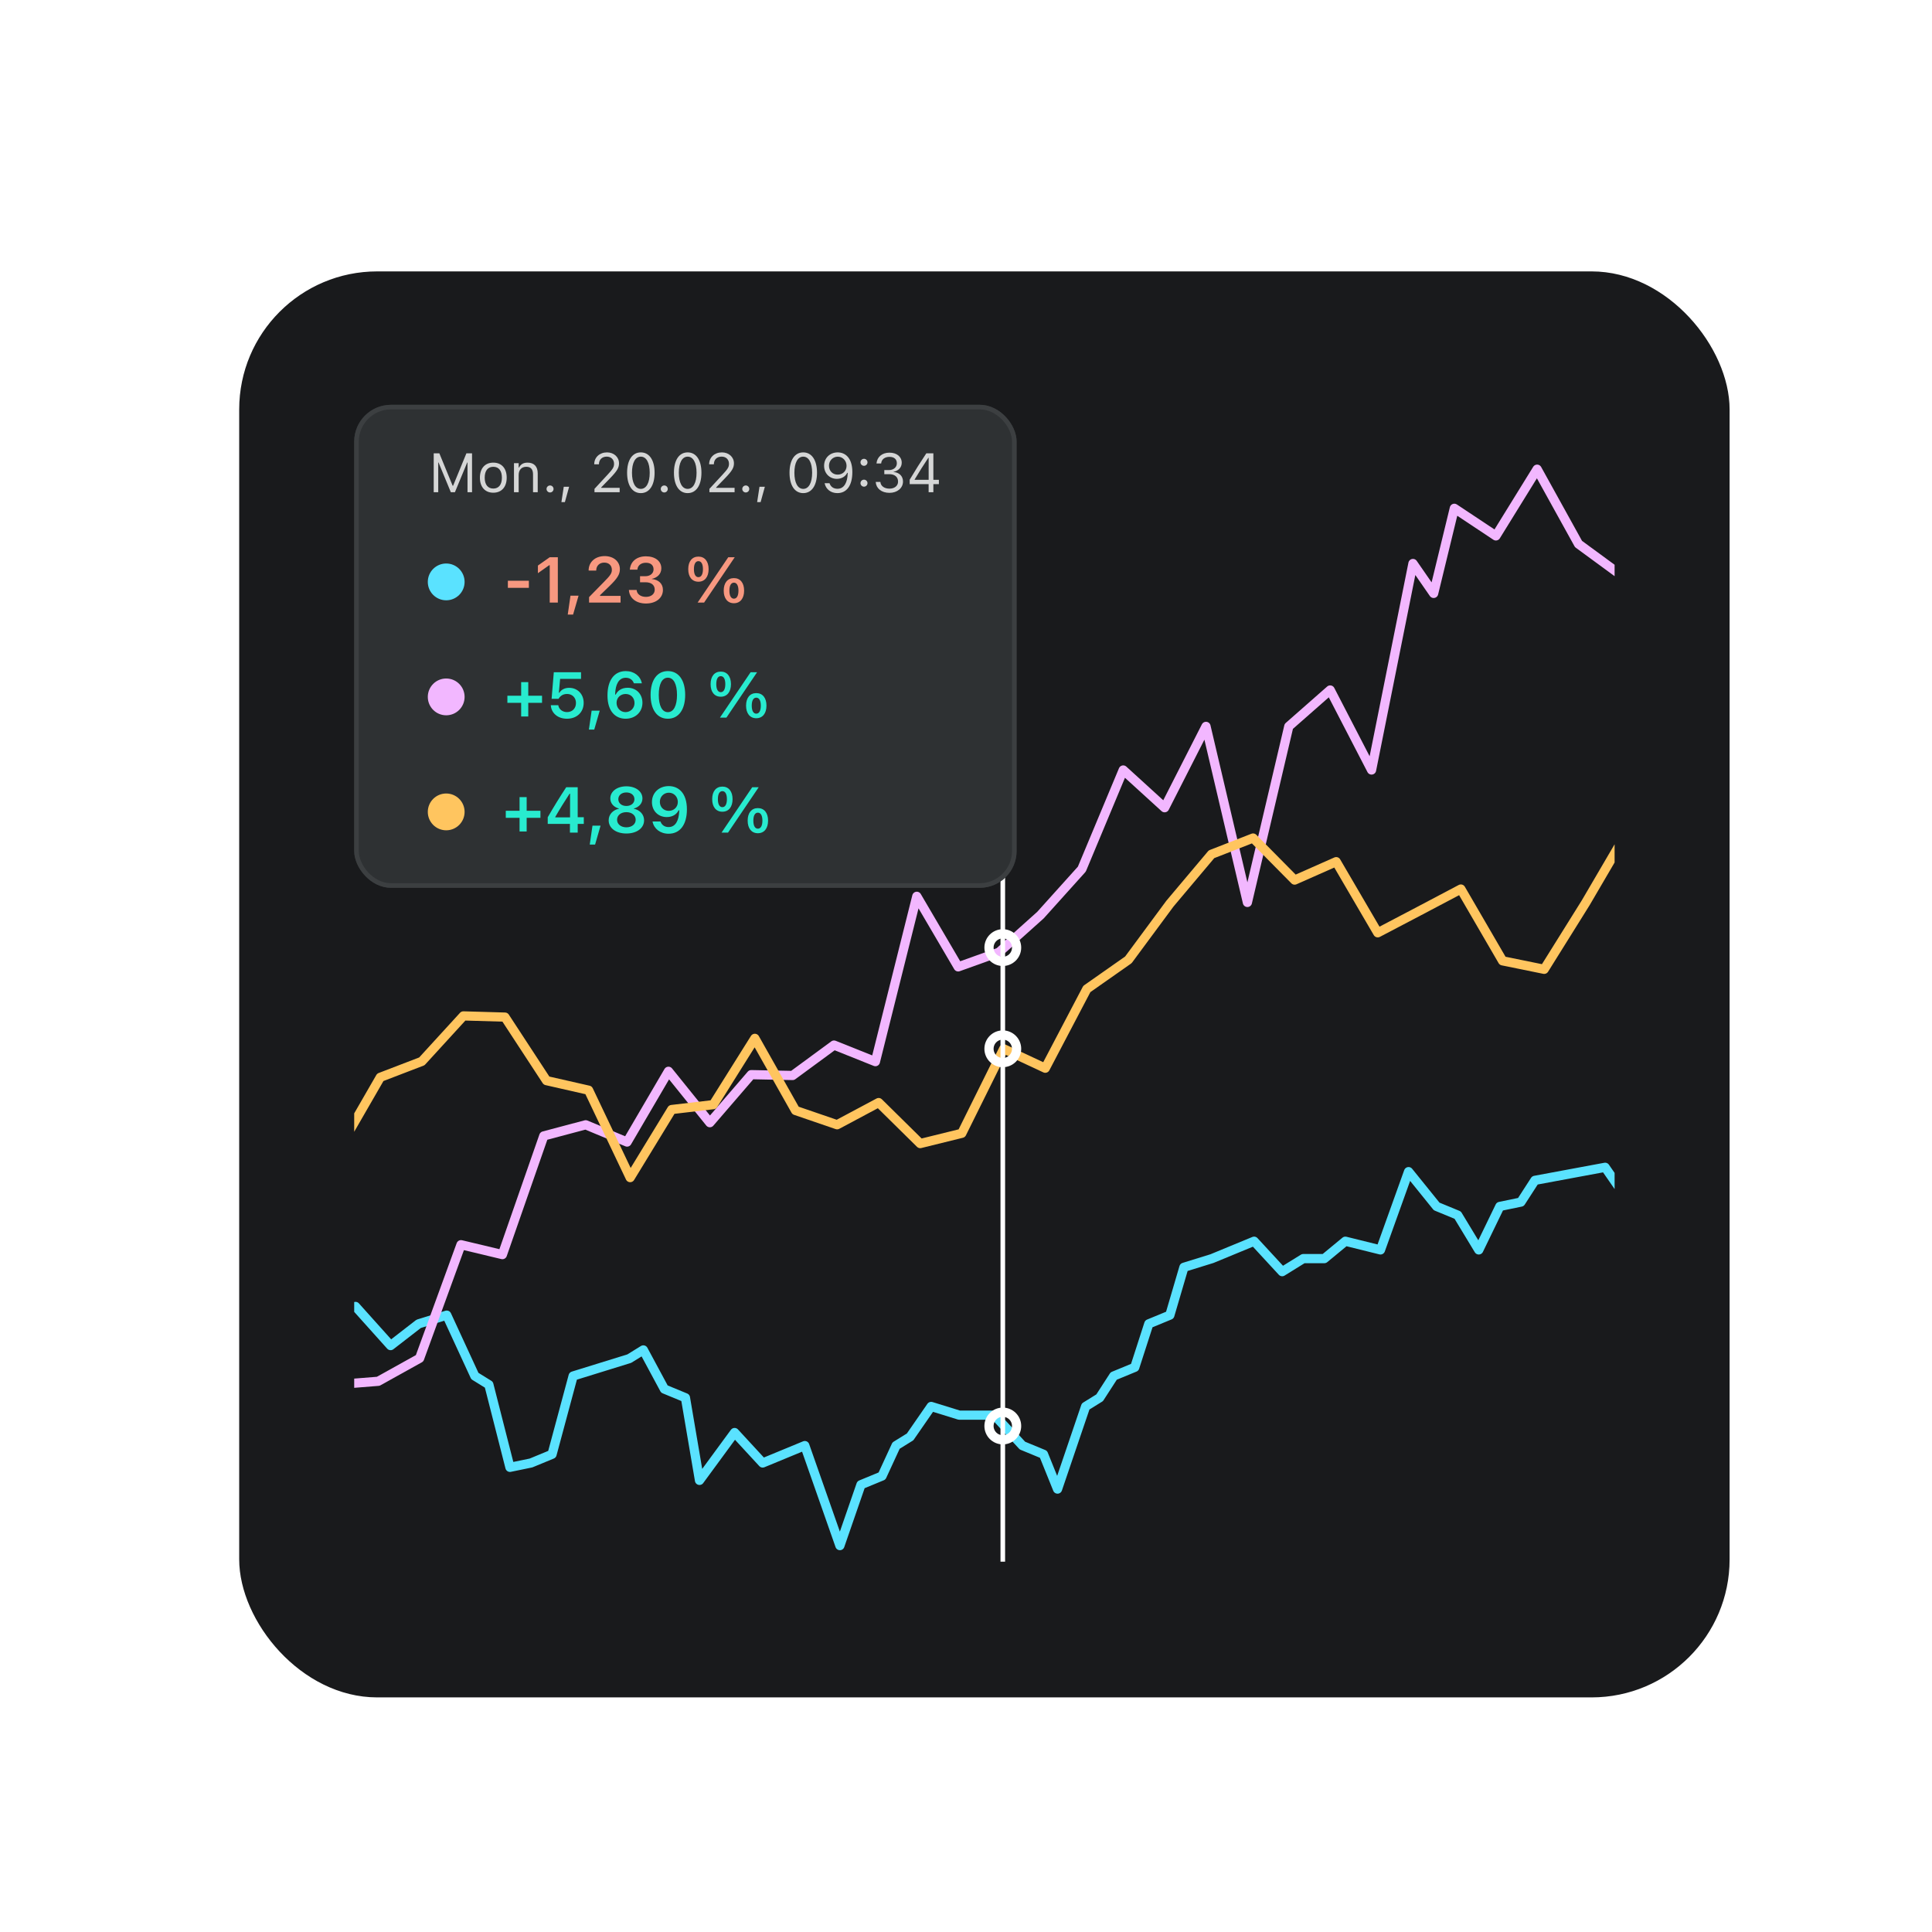 <svg width="420" height="420" viewBox="0 0 420 420" fill="none" xmlns="http://www.w3.org/2000/svg">
<g filter="url(#filter0_d_790_27284)">
<g clip-path="url(#clip0_790_27284)">
<rect x="48" y="55" width="324" height="310" rx="30" fill="#191A1C"/>
<g clip-path="url(#clip1_790_27284)">
<path d="M-30.5 280.009L-24.395 275.283L-18.291 284.736L-10.66 289.462L-1.502 284.736L3.076 258.267L10.707 265.83L18.338 263.939L24.443 259.213L32.074 255.432L39.705 250.705L45.809 238.416L50.388 244.088L53.44 245.979L59.545 252.596L65.65 282.845L73.281 280.009L80.912 288.517L87.016 283.79L93.121 281.9L99.226 295.134L102.278 297.024L106.857 314.985L111.435 314.04L116.014 312.149L120.592 295.134L126.697 293.243L132.802 291.353L135.854 289.462L140.433 297.97L145.011 299.86L148.064 317.821L155.695 307.422L161.799 314.04L170.957 310.258L178.587 332L183.166 318.766L187.745 316.875L190.797 310.258L193.849 308.368L198.428 301.751L204.533 303.641H212.164L218.268 310.258L222.847 312.149L225.899 319.711L232.004 301.751L235.056 299.86L238.109 295.134L242.687 293.243L245.74 283.79L250.318 281.9L253.371 271.502L259.475 269.611L268.632 265.83L274.737 272.447L279.316 269.611H283.894L288.473 265.83L296.104 267.72L302.209 250.705L308.313 258.267L312.892 260.158L317.47 267.72L322.049 258.267L326.628 257.322L329.68 252.596L344.942 249.76L349.52 256.377L358.677 254.486L364.782 263.939L370.887 262.049L375.465 259.213L378.518 248.815L381.57 245.979L384.623 240.307L387.675 238.416L390.727 230.854L395.306 228.018L398.358 214.784L402.937 211.948L405.989 190.207L409.042 186.426L413.62 162.793L416.672 159.957L419.725 155.231L430.408 152.395L433.461 145.778H442.618L448.722 186.426L454.827 165.629L457.879 162.793L462.458 135.38L467.037 137.271H471.615L476.194 142.942L482.298 155.231L488.403 133.489L492.982 129.708L496.034 90.951L500.613 88.115L503.665 72.046L512.822 69.21L518.927 40.851L523.506 58.812L526.558 61.647L532.663 66.374L538.767 41.796L546.398 90.006L555.555 88.115L560.134 99.459L566.239 80.553L570.817 77.717L573.87 68.264L583.027 61.647L587.605 35.179L593.71 38.961L598.289 40.851L602.867 43.687L607.446 40.851H610.498L616.603 21L621.181 33.289L625.76 35.179L628.812 66.374L631.865 69.21L636.443 85.28L639.496 88.115L642.548 92.842L648.653 88.115H653.231L657.81 74.882L662.388 77.717L666.967 79.608L671.546 99.459L679.176 92.842L683.755 90.951H686.807L691.386 101.35L695.964 105.131L699.017 129.708L702.069 133.489L705.122 137.271L709.7 138.216L712.753 154.286L717.331 157.122L721.91 159.957L728.014 168.465L732.593 165.629L737.172 164.684L740.224 159.012L743.276 157.122L747.855 84.334L750.907 81.499L753.96 63.538L761.59 66.374L769.221 63.538L775.326 90.951L778.379 93.787L781.431 99.459L786.009 101.35L792.114 103.24L796.693 82.444L799.745 79.608L804.324 73.936L810.428 98.514L815.007 101.35L818.059 114.584L824.164 107.967L827.217 105.131L831.795 88.115L836.374 90.951L840.952 92.842L845.531 112.693L848.583 116.474L854.688 120.255L860.793 172.246L865.371 142.942L869.95 140.106L873.002 135.38" stroke="#5AE2FF" stroke-width="2" stroke-linecap="round" stroke-linejoin="round"/>
<path d="M-31 280L-20.752 235.72L-11.755 254.57L-2.757 263.68L6.241 247L15.238 264L24.236 244.17L33.234 276L42.231 286.73L51.229 280.73L60.227 304L69.224 297L78.222 296.28L87.22 291.28L96.217 266.59L105.215 268.74L114.213 242.94L123.322 240.52L132.32 244.27L141.318 228.89L150.315 240.06L159.313 229.62L168.311 229.8L177.308 223.19L186.306 226.79L195.304 190.85L204.301 206.19L213.187 203L222.185 194.94L231.182 184.94L240.18 163.39L249.178 171.59L258.175 153.91L267.173 192.18L276.171 153.91L285.168 146L294.166 163.39L303.164 118.5L307.662 125L312.161 106.5L321.196 112.5L330.157 98L339.154 114.26L348.152 120.86L357.15 121.37L365.998 111.75L374.996 100.75L383.993 102.5L392.991 112.5L401.989 51.5L410.986 41.73L419.984 54.87L428.982 32.46L437.979 52.7L446.977 55.13L455.975 59.13L464.972 83.61L474.269 66L483.266 88.24L492.264 69.44L501.262 76.28L510.259 74.1L519.07 59.05L528.068 73.74L537.066 91.36L546.101 76L555.098 66L564.096 75.46L573.094 69.14L582.091 70.9L591.089 85.11L600.087 88.86L609.084 100.35L618.082 107.54L627.08 89.06L636.077 82.56L645.075 69.67L654.073 85.59L663.07 72.9L672.143 90.29L681.14 108.85L690.138 105.62L699.136 201.44L708.133 187.84L716.944 169.67L725.942 193.89L734.94 180.38L743.937 163.38L752.935 157.05L761.933 168.29L770.93 216.13L779.928 150.68L788.926 150.06L797.923 166.06L807.033 178L816.031 176.9L825.215 188.38L834.213 180.78L843.21 189.96L852.208 188.67L861.206 188.87L873.75 171.59" stroke="#F2B7FF" stroke-width="2" stroke-linecap="round" stroke-linejoin="round"/>
<path d="M-31 280L-20.715 263.46L-11.68 269L-2.645 268.31L6.39 269.63L15.425 245.97L24.46 261.46L33.495 246.88L42.53 250.75L51.565 253.1L60.6 234.3L69.635 245.87L78.67 230.2L87.705 226.73L96.74 216.85L105.775 217.11L114.81 230.92L123.957 233L132.992 252L142.027 237.2L151.062 236.14L160.097 221.73L168.945 237.41L177.98 240.51L187.015 235.69L196.05 244.6L205.085 242.37L214.195 224L223.23 228.22L232.265 211L241.3 204.66L250.335 192.44L259.37 181.71L268.405 178.18L277.44 187.32L286.475 183.32L295.51 198.78L304.545 194.04L313.58 189.27L322.652 204.88L331.687 206.72L340.722 192.25L349.757 176.81L358.792 190.11L367.64 222.8L376.675 220.01L385.71 230.4L394.895 218L403.93 205.84L412.965 194.32L422 192.61L431.035 204.43L440.07 197.6L449.105 179.91L458.14 165.29L467.175 162.87L476.36 149.64L485.395 147.03L494.43 132.11L503.465 118.2L512.5 102.25L521.535 96.86L530.57 90.86L539.605 93.79L548.64 85.31L557.675 83.72L566.71 94.48L575.595 118L584.63 107.46L593.665 75.98L602.7 63.77L611.735 65.96L620.77 61.96L629.805 64.48L638.84 82.87L647.875 93.04L656.91 81.39L665.945 85.34L674.98 79.22L684.015 67.41L693.05 42.3L702.085 39.24L711.12 36.39L720.042 27.57L729.077 10.94L738.112 22.83L747.147 6.35L756.182 8.47L765.217 5.47L774.252 -0.06L783.287 -22.48L792.435 -43L801.47 -34.78L810.505 -33.96L819.54 -11.79L828.762 -7.73L837.797 -11.31L846.645 -24L855.68 2.26L864.715 -20L873.75 -1.39V25" stroke="#FFC55F" stroke-width="2" stroke-linecap="round" stroke-linejoin="round"/>
</g>
<path d="M214 149L214 335" stroke="white" stroke-linecap="square" stroke-dasharray="1 1"/>
<circle cx="214" cy="306" r="3" stroke="white" stroke-width="2"/>
<circle cx="214" cy="224" r="3" stroke="white" stroke-width="2"/>
<circle cx="214" cy="202" r="3" stroke="white" stroke-width="2"/>
<g filter="url(#filter1_d_790_27284)">
<rect x="73" y="80" width="144" height="105" rx="8" fill="#2E3133"/>
<rect x="73.5" y="80.5" width="143" height="104" rx="7.5" stroke="#3C3F41"/>
<path d="M90.285 99V90.545H91.51L94.404 97.6H94.498L97.393 90.545H98.617V99H97.633V92.543H97.568L94.897 99H94.006L91.334 92.543H91.269V99H90.285ZM103.24 99.111C101.441 99.111 100.328 97.869 100.328 95.848V95.836C100.328 93.809 101.441 92.572 103.24 92.572C105.039 92.572 106.152 93.809 106.152 95.836V95.848C106.152 97.869 105.039 99.111 103.24 99.111ZM103.24 98.209C104.436 98.209 105.109 97.336 105.109 95.848V95.836C105.109 94.342 104.436 93.475 103.24 93.475C102.045 93.475 101.371 94.342 101.371 95.836V95.848C101.371 97.336 102.045 98.209 103.24 98.209ZM107.734 99V92.684H108.754V93.633H108.848C109.164 92.965 109.756 92.572 110.688 92.572C112.105 92.572 112.896 93.41 112.896 94.91V99H111.877V95.156C111.877 94.019 111.408 93.475 110.4 93.475C109.393 93.475 108.754 94.154 108.754 95.262V99H107.734ZM115.574 99.059C115.158 99.059 114.812 98.713 114.812 98.297C114.812 97.875 115.158 97.535 115.574 97.535C115.996 97.535 116.336 97.875 116.336 98.297C116.336 98.713 115.996 99.059 115.574 99.059ZM118.047 101.15L118.557 97.816H119.723L118.803 101.15H118.047ZM125.236 99V98.273L128.096 95.18C129.174 94.014 129.49 93.574 129.49 92.836V92.824C129.49 91.934 128.887 91.266 127.891 91.266C126.877 91.266 126.203 91.928 126.203 92.924L126.197 92.936L125.189 92.93L125.178 92.924C125.184 91.424 126.344 90.346 127.961 90.346C129.438 90.346 130.568 91.348 130.568 92.713V92.725C130.568 93.691 130.152 94.394 128.623 95.971L126.701 97.957V98.051H130.709V99H125.236ZM135.309 99.199C133.439 99.199 132.326 97.494 132.326 94.775V94.764C132.326 92.045 133.439 90.346 135.309 90.346C137.178 90.346 138.303 92.045 138.303 94.764V94.775C138.303 97.494 137.178 99.199 135.309 99.199ZM135.309 98.279C136.521 98.279 137.242 96.932 137.242 94.775V94.764C137.242 92.607 136.521 91.272 135.309 91.272C134.096 91.272 133.387 92.607 133.387 94.764V94.775C133.387 96.932 134.096 98.279 135.309 98.279ZM140.406 99.059C139.99 99.059 139.645 98.713 139.645 98.297C139.645 97.875 139.99 97.535 140.406 97.535C140.828 97.535 141.168 97.875 141.168 98.297C141.168 98.713 140.828 99.059 140.406 99.059ZM145.492 99.199C143.623 99.199 142.51 97.494 142.51 94.775V94.764C142.51 92.045 143.623 90.346 145.492 90.346C147.361 90.346 148.486 92.045 148.486 94.764V94.775C148.486 97.494 147.361 99.199 145.492 99.199ZM145.492 98.279C146.705 98.279 147.426 96.932 147.426 94.775V94.764C147.426 92.607 146.705 91.272 145.492 91.272C144.279 91.272 143.57 92.607 143.57 94.764V94.775C143.57 96.932 144.279 98.279 145.492 98.279ZM150.221 99V98.273L153.08 95.18C154.158 94.014 154.475 93.574 154.475 92.836V92.824C154.475 91.934 153.871 91.266 152.875 91.266C151.861 91.266 151.188 91.928 151.188 92.924L151.182 92.936L150.174 92.93L150.162 92.924C150.168 91.424 151.328 90.346 152.945 90.346C154.422 90.346 155.553 91.348 155.553 92.713V92.725C155.553 93.691 155.137 94.394 153.607 95.971L151.686 97.957V98.051H155.693V99H150.221ZM158.125 99.059C157.709 99.059 157.363 98.713 157.363 98.297C157.363 97.875 157.709 97.535 158.125 97.535C158.547 97.535 158.887 97.875 158.887 98.297C158.887 98.713 158.547 99.059 158.125 99.059ZM160.598 101.15L161.107 97.816H162.273L161.354 101.15H160.598ZM170.617 99.199C168.748 99.199 167.635 97.494 167.635 94.775V94.764C167.635 92.045 168.748 90.346 170.617 90.346C172.486 90.346 173.611 92.045 173.611 94.764V94.775C173.611 97.494 172.486 99.199 170.617 99.199ZM170.617 98.279C171.83 98.279 172.551 96.932 172.551 94.775V94.764C172.551 92.607 171.83 91.272 170.617 91.272C169.404 91.272 168.695 92.607 168.695 94.764V94.775C168.695 96.932 169.404 98.279 170.617 98.279ZM178.111 90.346C179.658 90.346 181.293 91.436 181.293 94.617V94.629C181.293 97.512 180.092 99.199 178.041 99.199C176.623 99.199 175.568 98.367 175.281 97.119L175.264 97.043H176.324L176.348 97.107C176.605 97.816 177.197 98.256 178.053 98.256C179.588 98.256 180.215 96.756 180.279 94.992C180.285 94.928 180.285 94.857 180.285 94.793H180.174C179.863 95.484 179.066 96.1 177.924 96.1C176.336 96.1 175.152 94.893 175.152 93.269V93.258C175.152 91.57 176.406 90.346 178.111 90.346ZM178.105 95.18C179.201 95.18 180.033 94.377 180.033 93.275V93.269C180.033 92.156 179.195 91.277 178.123 91.277C177.062 91.277 176.213 92.139 176.213 93.234V93.246C176.213 94.371 177.01 95.18 178.105 95.18ZM183.824 93.264C183.408 93.264 183.062 92.918 183.062 92.502C183.062 92.08 183.408 91.74 183.824 91.74C184.246 91.74 184.586 92.08 184.586 92.502C184.586 92.918 184.246 93.264 183.824 93.264ZM183.824 97.799C183.408 97.799 183.062 97.453 183.062 97.037C183.062 96.615 183.408 96.275 183.824 96.275C184.246 96.275 184.586 96.615 184.586 97.037C184.586 97.453 184.246 97.799 183.824 97.799ZM189.367 99.141C187.621 99.141 186.49 98.168 186.379 96.832L186.373 96.762H187.387L187.393 96.82C187.475 97.652 188.242 98.227 189.367 98.227C190.475 98.227 191.23 97.606 191.23 96.709V96.697C191.23 95.66 190.486 95.08 189.303 95.08H188.242V94.189H189.256C190.264 94.189 190.967 93.568 190.967 92.725V92.713C190.967 91.828 190.387 91.318 189.355 91.318C188.359 91.318 187.65 91.846 187.562 92.701L187.557 92.76H186.543L186.549 92.701C186.684 91.324 187.773 90.404 189.355 90.404C190.967 90.404 192.027 91.301 192.027 92.584V92.596C192.027 93.639 191.289 94.353 190.234 94.576V94.6C191.465 94.705 192.303 95.473 192.303 96.674V96.686C192.303 98.098 191.061 99.141 189.367 99.141ZM197.875 99V97.248H193.756V96.287C194.898 94.371 196.193 92.309 197.377 90.545H198.906V96.305H200.107V97.248H198.906V99H197.875ZM194.834 96.311H197.881V91.523H197.811C196.861 92.941 195.754 94.688 194.834 96.24V96.311Z" fill="white" fill-opacity="0.8"/>
<circle cx="93" cy="118.5" r="4" fill="#5AE2FF"/>
<path d="M106.406 119.794V118.249H110.973V119.794H106.406ZM115.505 123V114.872H115.389L112.935 116.608V114.947L115.512 113.136H117.269V123H115.505ZM119.422 125.604L120.017 121.496H121.773L120.584 125.604H119.422ZM124.057 123V121.811L127.297 118.502C128.637 117.148 129.013 116.649 129.013 115.891V115.87C129.013 114.961 128.391 114.305 127.365 114.305C126.319 114.305 125.615 114.995 125.615 116.014L125.608 116.041L123.968 116.034L123.961 116.014C123.961 114.175 125.396 112.89 127.454 112.89C129.375 112.89 130.756 114.059 130.756 115.72V115.74C130.756 116.861 130.216 117.75 128.418 119.479L126.442 121.394V121.537H130.906V123H124.057ZM136.43 123.198C134.27 123.198 132.854 122.022 132.725 120.334L132.718 120.252H134.399L134.406 120.327C134.502 121.161 135.274 121.756 136.43 121.756C137.571 121.756 138.33 121.12 138.33 120.204V120.19C138.33 119.151 137.564 118.577 136.3 118.577H135.138V117.265H136.266C137.353 117.265 138.077 116.649 138.077 115.788V115.774C138.077 114.872 137.469 114.339 136.416 114.339C135.377 114.339 134.659 114.893 134.57 115.774L134.563 115.843H132.923L132.93 115.768C133.08 114.059 134.427 112.938 136.416 112.938C138.446 112.938 139.766 113.997 139.766 115.542V115.556C139.766 116.779 138.884 117.593 137.701 117.839V117.873C139.15 118.01 140.114 118.871 140.114 120.238V120.252C140.114 121.988 138.617 123.198 136.43 123.198ZM147.832 118.461C146.451 118.461 145.617 117.415 145.617 115.733V115.727C145.617 114.045 146.451 112.999 147.832 112.999C149.206 112.999 150.047 114.045 150.047 115.727V115.733C150.047 117.415 149.206 118.461 147.832 118.461ZM149.062 123H147.654L154.319 113.136H155.728L149.062 123ZM147.832 117.47C148.454 117.47 148.816 116.834 148.816 115.733V115.727C148.816 114.619 148.454 113.99 147.832 113.99C147.203 113.99 146.854 114.619 146.854 115.727V115.733C146.854 116.834 147.203 117.47 147.832 117.47ZM155.55 123.137C154.169 123.137 153.328 122.084 153.328 120.402V120.396C153.328 118.714 154.169 117.675 155.55 117.675C156.924 117.675 157.765 118.714 157.765 120.396V120.402C157.765 122.084 156.924 123.137 155.55 123.137ZM155.55 122.146C156.172 122.146 156.534 121.51 156.534 120.402V120.396C156.534 119.295 156.172 118.666 155.55 118.666C154.921 118.666 154.565 119.295 154.565 120.396V120.402C154.565 121.51 154.921 122.146 155.55 122.146Z" fill="#F79880"/>
<circle cx="93" cy="143.5" r="4" fill="#F2B7FF"/>
<path d="M106.302 144.794V143.249H109.296V140.289H110.841V143.249H113.835V144.794H110.841V147.754H109.296V144.794H106.302ZM119.256 148.246C117.239 148.246 115.879 147.016 115.749 145.396L115.742 145.307H117.369L117.376 145.354C117.506 146.161 118.251 146.804 119.263 146.804C120.418 146.804 121.211 145.99 121.211 144.828V144.814C121.211 143.666 120.404 142.859 119.276 142.859C118.723 142.859 118.244 143.023 117.882 143.352C117.704 143.502 117.54 143.693 117.424 143.912H115.913L116.392 138.136H122.312V139.585H117.766L117.492 142.586H117.608C118.019 141.923 118.784 141.526 119.714 141.526C121.553 141.526 122.886 142.894 122.886 144.78V144.794C122.886 146.845 121.389 148.246 119.256 148.246ZM124.021 150.604L124.615 146.496H126.372L125.183 150.604H124.021ZM131.998 148.246C129.893 148.246 128.061 146.749 128.061 143.194V143.181C128.061 139.858 129.558 137.89 132.039 137.89C133.851 137.89 135.204 138.963 135.519 140.474L135.532 140.549H133.803L133.775 140.48C133.516 139.79 132.907 139.339 132.039 139.339C130.474 139.339 129.811 140.87 129.735 142.757C129.735 142.832 129.729 142.907 129.729 142.982H129.865C130.228 142.203 131.089 141.513 132.442 141.513C134.336 141.513 135.662 142.894 135.662 144.767V144.78C135.662 146.783 134.138 148.246 131.998 148.246ZM130.036 144.801C130.036 145.929 130.891 146.811 131.984 146.811C133.078 146.811 133.939 145.942 133.939 144.842V144.828C133.939 143.687 133.126 142.866 132.005 142.866C130.891 142.866 130.036 143.673 130.036 144.787V144.801ZM141.186 148.246C138.841 148.246 137.433 146.257 137.433 143.071V143.058C137.433 139.872 138.841 137.89 141.186 137.89C143.53 137.89 144.952 139.872 144.952 143.058V143.071C144.952 146.257 143.53 148.246 141.186 148.246ZM141.186 146.817C142.443 146.817 143.175 145.409 143.175 143.071V143.058C143.175 140.72 142.443 139.325 141.186 139.325C139.928 139.325 139.21 140.72 139.21 143.058V143.071C139.21 145.409 139.928 146.817 141.186 146.817ZM152.69 143.461C151.31 143.461 150.476 142.415 150.476 140.733V140.727C150.476 139.045 151.31 137.999 152.69 137.999C154.064 137.999 154.905 139.045 154.905 140.727V140.733C154.905 142.415 154.064 143.461 152.69 143.461ZM153.921 148H152.513L159.178 138.136H160.586L153.921 148ZM152.69 142.47C153.312 142.47 153.675 141.834 153.675 140.733V140.727C153.675 139.619 153.312 138.99 152.69 138.99C152.062 138.99 151.713 139.619 151.713 140.727V140.733C151.713 141.834 152.062 142.47 152.69 142.47ZM160.408 148.137C159.027 148.137 158.187 147.084 158.187 145.402V145.396C158.187 143.714 159.027 142.675 160.408 142.675C161.782 142.675 162.623 143.714 162.623 145.396V145.402C162.623 147.084 161.782 148.137 160.408 148.137ZM160.408 147.146C161.03 147.146 161.393 146.51 161.393 145.402V145.396C161.393 144.295 161.03 143.666 160.408 143.666C159.779 143.666 159.424 144.295 159.424 145.396V145.402C159.424 146.51 159.779 147.146 160.408 147.146Z" fill="#28EBCF"/>
<circle cx="93" cy="168.5" r="4" fill="#FFC55F"/>
<path d="M105.953 169.794V168.249H108.947V165.289H110.492V168.249H113.486V169.794H110.492V172.754H108.947V169.794H105.953ZM119.898 173V171.106H115.072V169.664C116.351 167.442 117.752 165.173 119.092 163.136H121.587V169.65H122.913V171.106H121.587V173H119.898ZM116.713 169.691H119.926V164.544H119.823C118.812 166.089 117.67 167.914 116.713 169.589V169.691ZM124.205 175.604L124.8 171.496H126.557L125.367 175.604H124.205ZM132.169 173.198C129.899 173.198 128.32 172.022 128.32 170.334V170.32C128.32 169.056 129.243 168.078 130.556 167.812V167.771C129.428 167.47 128.676 166.643 128.676 165.583V165.569C128.676 164.052 130.125 162.938 132.169 162.938C134.213 162.938 135.662 164.052 135.662 165.569V165.583C135.662 166.643 134.91 167.47 133.782 167.771V167.812C135.102 168.078 136.018 169.056 136.018 170.32V170.334C136.018 172.022 134.438 173.198 132.169 173.198ZM132.169 167.21C133.201 167.21 133.919 166.608 133.919 165.747V165.733C133.919 164.872 133.201 164.271 132.169 164.271C131.137 164.271 130.419 164.872 130.419 165.733V165.747C130.419 166.608 131.137 167.21 132.169 167.21ZM132.169 171.852C133.352 171.852 134.192 171.168 134.192 170.218V170.204C134.192 169.247 133.358 168.557 132.169 168.557C130.973 168.557 130.146 169.247 130.146 170.204V170.218C130.146 171.168 130.986 171.852 132.169 171.852ZM141.391 162.89C143.496 162.89 145.328 164.387 145.328 167.941V167.955C145.328 171.277 143.831 173.246 141.35 173.246C139.538 173.246 138.185 172.173 137.87 170.662L137.856 170.587H139.593L139.613 170.655C139.873 171.346 140.481 171.797 141.35 171.797C142.915 171.797 143.578 170.266 143.653 168.379C143.653 168.304 143.66 168.229 143.66 168.153H143.523C143.161 168.933 142.3 169.623 140.946 169.623C139.053 169.623 137.727 168.242 137.727 166.369V166.355C137.727 164.353 139.251 162.89 141.391 162.89ZM141.384 168.27C142.498 168.27 143.353 167.463 143.353 166.349V166.335C143.353 165.207 142.498 164.325 141.404 164.325C140.317 164.325 139.449 165.193 139.449 166.294V166.308C139.449 167.449 140.263 168.27 141.384 168.27ZM153.039 168.461C151.658 168.461 150.824 167.415 150.824 165.733V165.727C150.824 164.045 151.658 162.999 153.039 162.999C154.413 162.999 155.254 164.045 155.254 165.727V165.733C155.254 167.415 154.413 168.461 153.039 168.461ZM154.27 173H152.861L159.526 163.136H160.935L154.27 173ZM153.039 167.47C153.661 167.47 154.023 166.834 154.023 165.733V165.727C154.023 164.619 153.661 163.99 153.039 163.99C152.41 163.99 152.062 164.619 152.062 165.727V165.733C152.062 166.834 152.41 167.47 153.039 167.47ZM160.757 173.137C159.376 173.137 158.535 172.084 158.535 170.402V170.396C158.535 168.714 159.376 167.675 160.757 167.675C162.131 167.675 162.972 168.714 162.972 170.396V170.402C162.972 172.084 162.131 173.137 160.757 173.137ZM160.757 172.146C161.379 172.146 161.741 171.51 161.741 170.402V170.396C161.741 169.295 161.379 168.666 160.757 168.666C160.128 168.666 159.772 169.295 159.772 170.396V170.402C159.772 171.51 160.128 172.146 160.757 172.146Z" fill="#28EBCF"/>
</g>
</g>
</g>
<defs>
<filter id="filter0_d_790_27284" x="32" y="39" width="364" height="350" filterUnits="userSpaceOnUse" color-interpolation-filters="sRGB">
<feFlood flood-opacity="0" result="BackgroundImageFix"/>
<feColorMatrix in="SourceAlpha" type="matrix" values="0 0 0 0 0 0 0 0 0 0 0 0 0 0 0 0 0 0 127 0" result="hardAlpha"/>
<feOffset dx="4" dy="4"/>
<feGaussianBlur stdDeviation="10"/>
<feComposite in2="hardAlpha" operator="out"/>
<feColorMatrix type="matrix" values="0 0 0 0 0 0 0 0 0 0 0 0 0 0 0 0 0 0 0.25 0"/>
<feBlend mode="normal" in2="BackgroundImageFix" result="effect1_dropShadow_790_27284"/>
<feBlend mode="normal" in="SourceGraphic" in2="effect1_dropShadow_790_27284" result="shape"/>
</filter>
<filter id="filter1_d_790_27284" x="-47" y="-36" width="384" height="345" filterUnits="userSpaceOnUse" color-interpolation-filters="sRGB">
<feFlood flood-opacity="0" result="BackgroundImageFix"/>
<feColorMatrix in="SourceAlpha" type="matrix" values="0 0 0 0 0 0 0 0 0 0 0 0 0 0 0 0 0 0 127 0" result="hardAlpha"/>
<feOffset dy="4"/>
<feGaussianBlur stdDeviation="60"/>
<feColorMatrix type="matrix" values="0 0 0 0 0 0 0 0 0 0 0 0 0 0 0 0 0 0 0.6 0"/>
<feBlend mode="normal" in2="BackgroundImageFix" result="effect1_dropShadow_790_27284"/>
<feBlend mode="normal" in="SourceGraphic" in2="effect1_dropShadow_790_27284" result="shape"/>
</filter>
<clipPath id="clip0_790_27284">
<rect x="48" y="55" width="324" height="310" rx="30" fill="white"/>
</clipPath>
<clipPath id="clip1_790_27284">
<rect width="274" height="252" fill="white" transform="translate(73 83)"/>
</clipPath>
</defs>
</svg>
